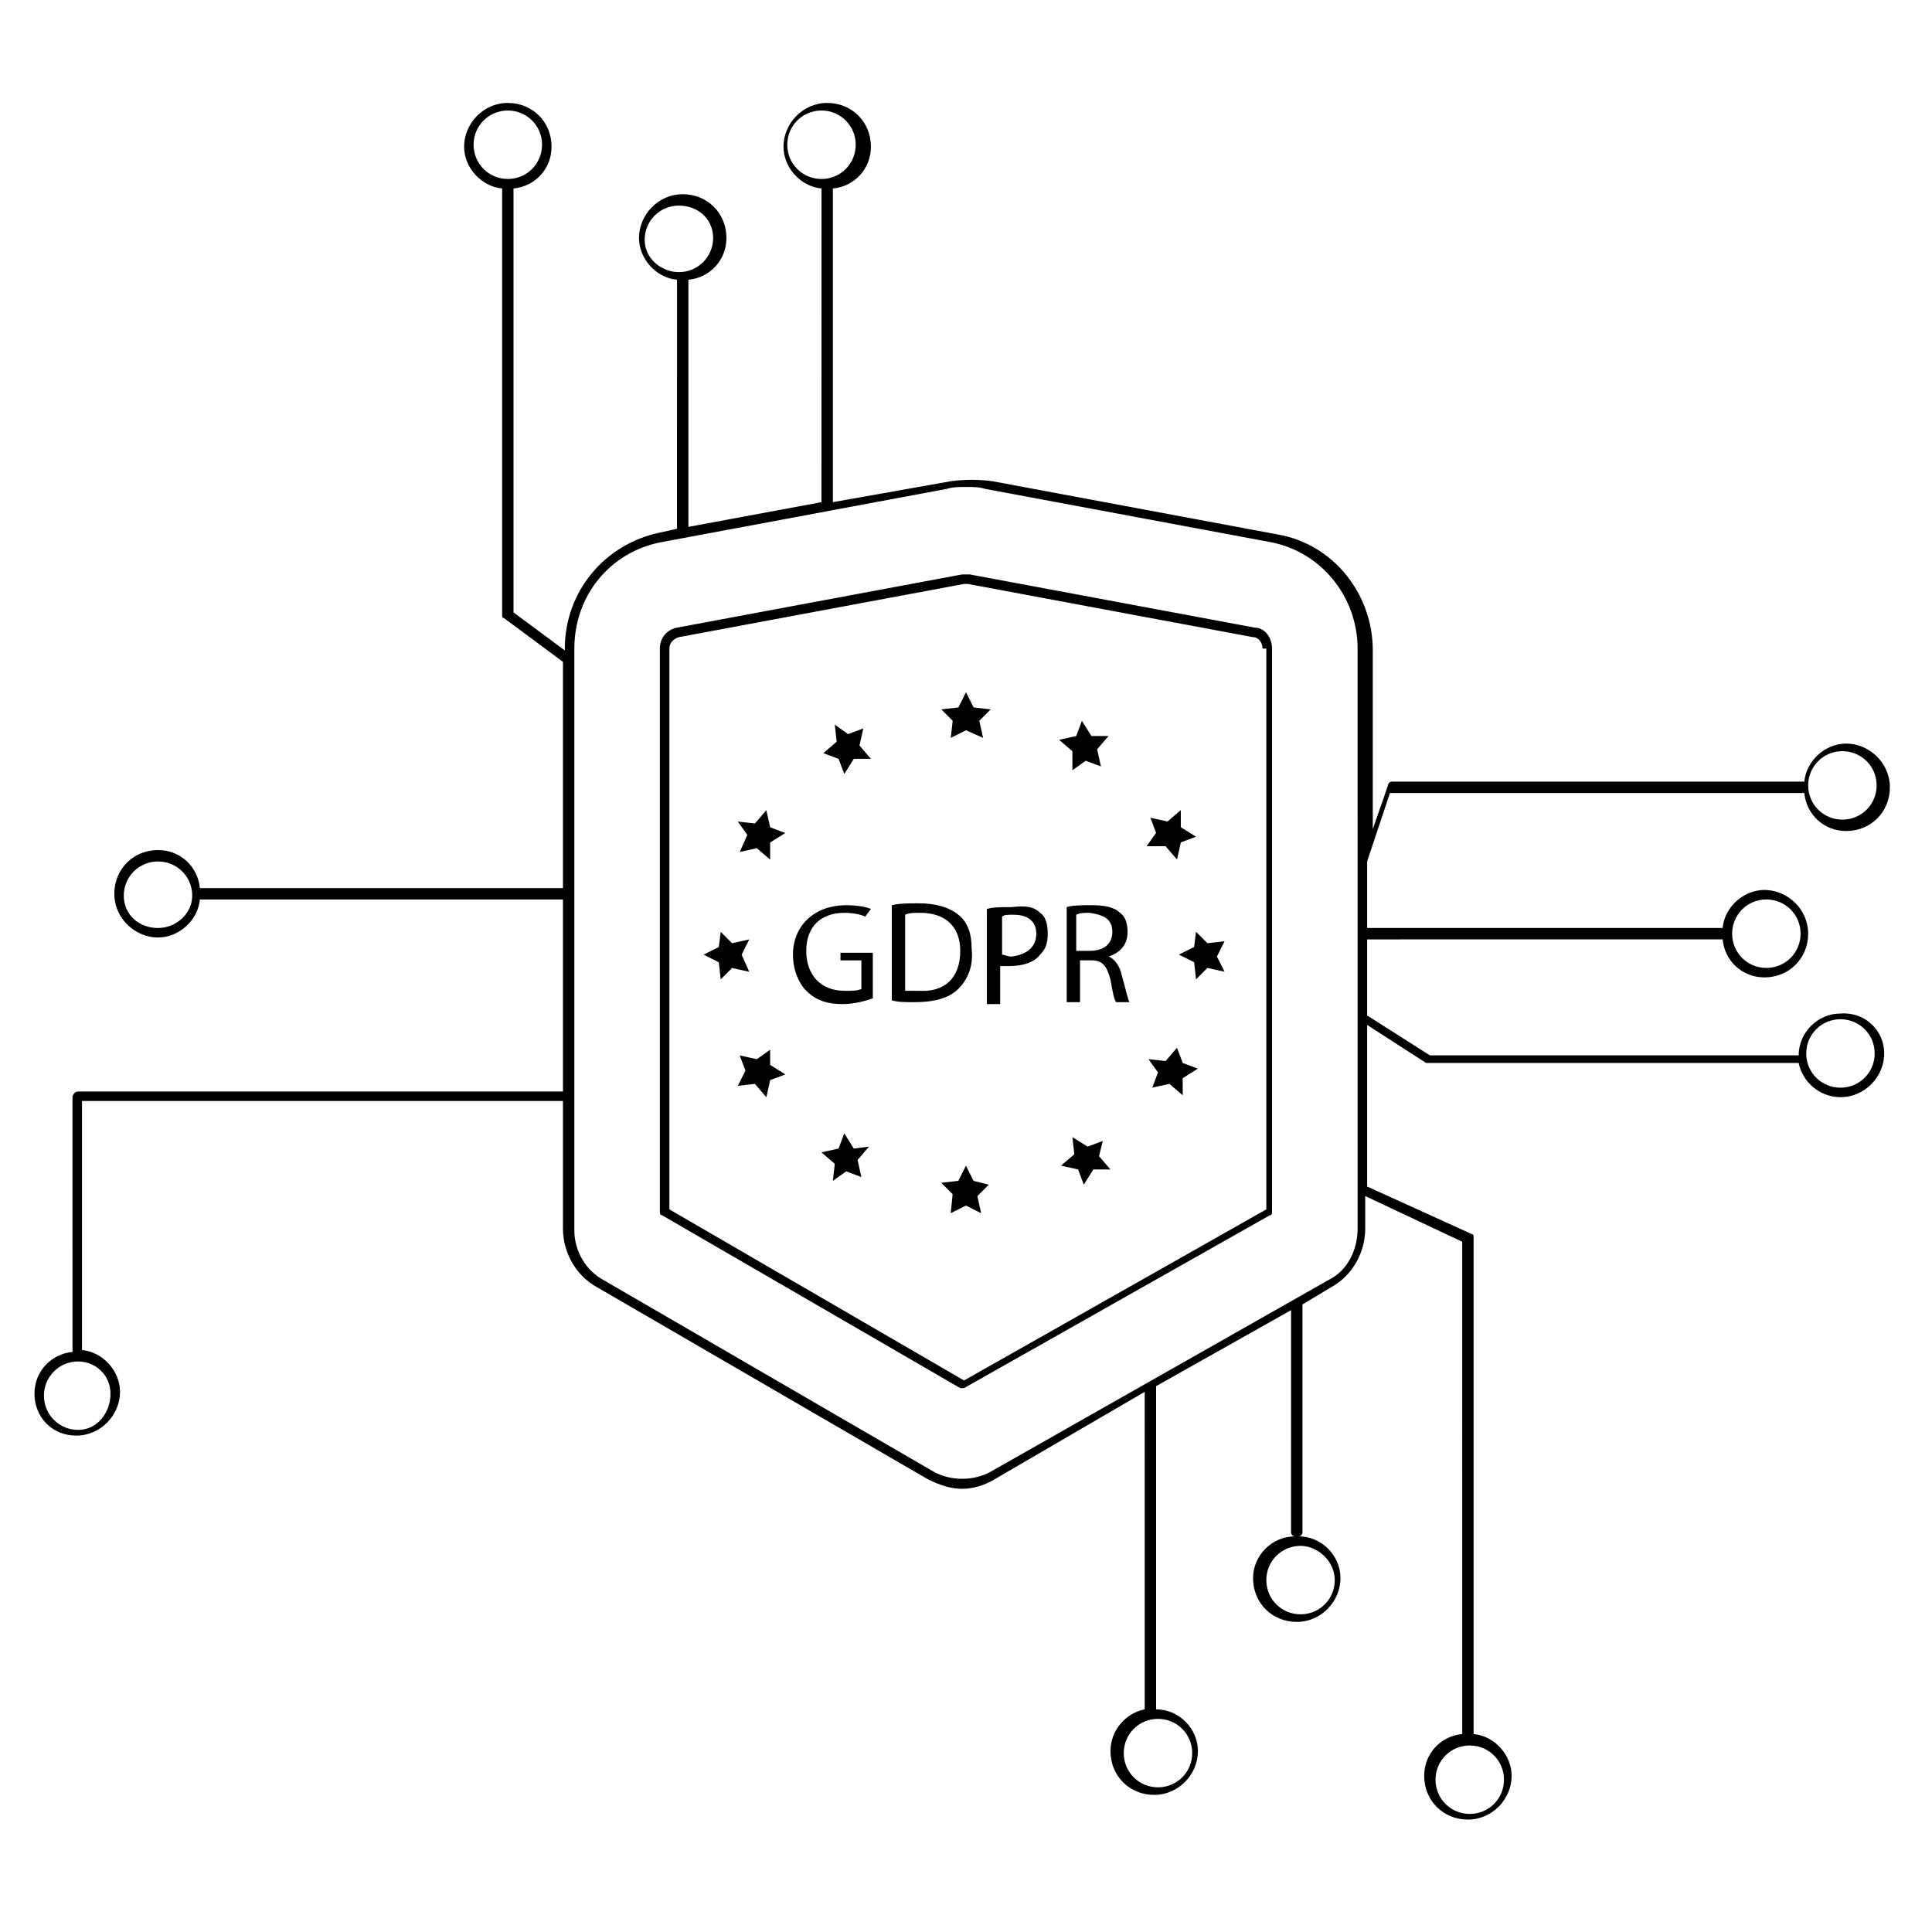 <?xml version="1.0" encoding="UTF-8"?>
<!-- Uploaded to: SVG Repo, www.svgrepo.com, Generator: SVG Repo Mixer Tools -->
<svg fill="#000000" width="800px" height="800px" version="1.1" viewBox="144 144 512 512" xmlns="http://www.w3.org/2000/svg">
 <path d="m396.47 335.01-3.023-3.023 4.535-0.504 2.016-4.031 2.016 4.031 4.535 0.504-3.023 3.023 1.008 4.535-4.535-2.016-4.031 2.016zm67.508 58.945-3.023-3.023-0.5 4.031-4.031 2.016 4.031 2.016 0.504 4.535 3.023-3.023 4.535 1.008-2.016-4.031 2.016-4.031zm-11.082-25.695 3.023 3.527 1.008-4.535 4.031-1.512-4.031-2.519v-4.535l-3.527 3.023-4.535-1.008 1.512 4.031-2.519 3.527zm3.023 53.406-3.023 3.523-4.535-0.504 2.519 3.527-1.512 4.031 4.535-1.008 3.527 3.023v-4.535l4.031-2.519-4.031-1.512zm187.42 1.508c0 6.047-5.039 11.586-11.586 11.586-5.543 0-10.078-4.031-11.082-9.07l-98.246 0.004h-0.504l-15.617-10.078v42.824l27.711 12.594c0.504 0 0.504 0.504 0.504 1.008v131.5c5.543 0.504 10.078 5.543 10.078 11.082 0 6.047-5.039 11.586-11.586 11.586-6.551 0-11.586-5.039-11.586-11.586 0-6.047 4.535-10.578 10.078-11.082l-0.012-130.48-25.695-12.09v8.566c0 6.551-3.527 12.594-9.07 15.617l-7.559 4.535v60.457c0 0.504-0.504 1.008-1.008 1.008 6.047 0 11.082 5.039 11.082 11.082 0 6.047-5.039 11.586-11.586 11.586-6.551 0-11.586-5.039-11.586-11.586 0-6.047 5.039-11.082 11.082-11.082-0.504 0-1.008-0.504-1.008-1.008l0.004-58.949-35.77 20.152v85.648c6.047 0 11.082 5.039 11.082 11.082 0 6.047-5.039 11.586-11.586 11.586-6.551 0-11.586-5.039-11.586-11.586 0-5.543 4.031-10.078 9.07-11.082l-0.004-84.137-39.801 23.176c-2.519 1.512-5.543 2.519-8.566 2.519-3.023 0-6.047-1.008-9.07-2.519l-87.66-50.887c-5.543-3.023-9.07-9.07-9.07-15.617v-33.754h-127.46v66c5.543 0.504 10.078 5.543 10.078 11.082 0 6.047-5.039 11.586-11.586 11.586-6.551 0.004-11.086-5.035-11.086-11.082s4.535-10.578 10.078-11.082l-0.004-67.512c0-0.504 0.504-1.512 1.512-1.512h128.47v-50.887h-96.227c-0.504 5.543-5.543 10.078-11.082 10.078-6.047 0-11.586-5.039-11.586-11.586 0-6.551 5.039-11.586 11.586-11.586 6.047 0 10.578 4.535 11.082 10.078h96.227v-59.957l-15.617-11.586c-0.504 0-0.504-0.504-0.504-1.008v-112.86c-5.543-0.504-10.078-5.543-10.078-11.082 0-6.047 5.039-11.586 11.586-11.586 6.551 0 11.586 5.039 11.586 11.586 0 6.047-4.535 10.578-10.078 11.082v112.35l13.602 10.078v-0.504c0-15.113 10.578-27.711 25.191-30.73l4.535-1.008 0.004-66c-5.543-0.504-10.078-5.543-10.078-11.082 0-6.047 5.039-11.586 11.586-11.586 6.551 0 11.586 5.039 11.586 11.586 0 6.047-4.535 10.578-10.078 11.082v65.496l35.266-6.551 0.012-83.129c-5.543-0.504-10.078-5.543-10.078-11.082 0-6.047 5.039-11.586 11.586-11.586 6.551 0 11.586 5.039 11.586 11.586 0 6.047-4.535 10.578-10.078 11.082v83.129l31.234-5.543c3.527-0.504 7.559-0.504 11.082 0l75.57 14.105c14.609 2.519 25.191 15.617 25.191 30.73v47.359l4.031-11.586c0-0.504 0.504-1.008 1.008-1.008h109.33c0.504-5.543 5.543-10.078 11.082-10.078 6.047 0 11.586 5.039 11.586 11.586 0 6.551-5.039 11.586-11.586 11.586-6.047 0-10.578-4.535-11.082-10.078l-109.82 0.008-6.047 18.137v17.633h94.211c0.504-5.543 5.543-10.078 11.082-10.078 6.047 0 11.586 5.039 11.586 11.586 0 6.551-5.039 11.586-11.586 11.586-6.047 0-10.578-4.535-11.082-10.078l-94.211 0.008v20.152l16.625 10.578h97.738c0-6.047 5.039-11.082 11.082-11.082 6.555-0.504 11.594 4.535 11.594 10.578zm-40.305-31.738c0 5.039 4.031 9.07 9.07 9.07 5.039 0 9.07-4.031 9.07-9.07 0-5.039-4.031-9.07-9.07-9.07-5.043 0-9.07 4.031-9.07 9.07zm20.152-39.297c0 5.039 4.031 9.07 9.07 9.07 5.039 0 9.07-4.031 9.07-9.07 0-5.039-4.031-9.07-9.07-9.07-5.043 0-9.07 4.031-9.07 9.07zm-344.61-160.71c5.039 0 9.07-4.031 9.07-9.07 0-5.039-4.031-9.07-9.07-9.07-5.039 0-9.07 4.031-9.07 9.07 0 5.039 4.031 9.07 9.07 9.07zm-83.633 189.94c0-5.039-4.031-9.07-9.07-9.07-5.039 0-9.07 4.031-9.07 9.07 0.004 5.035 4.031 8.562 9.07 8.562 5.039 0 9.07-4.031 9.07-8.562zm-30.23 123.43c-5.039 0-9.07 4.031-9.07 9.07s4.031 9.07 9.07 9.07 8.566-4.535 8.566-9.574c0-5.039-4.031-8.566-8.566-8.566zm196.99-313.37c5.039 0 9.07-4.031 9.07-9.07 0-5.039-4.031-9.07-9.07-9.07-5.039 0-9.07 4.031-9.07 9.07 0 5.039 4.031 9.07 9.07 9.07zm-37.789 24.688c5.039 0 9.07-4.031 9.07-9.07 0-5.039-4.031-8.562-9.07-8.562s-9.07 4.031-9.07 9.07c0.004 5.035 4.539 8.562 9.07 8.562zm126.96 383.4c-5.039 0-9.07 4.031-9.07 9.07s4.031 9.07 9.07 9.07c5.039 0 9.07-4.031 9.07-9.07s-4.031-9.07-9.07-9.07zm37.785-45.848c-5.039 0-9.07 4.031-9.07 9.07 0 5.039 4.031 9.07 9.07 9.07 5.039 0 9.07-4.031 9.07-9.07 0-5.039-4.535-9.07-9.07-9.07zm15.117-237.8c0-13.602-9.574-25.695-23.176-28.215l-75.57-14.105c-1.512-0.504-3.527-0.504-5.039-0.504s-3.527 0-5.039 0.504l-75.57 14.105c-13.602 2.519-23.176 14.105-23.176 28.215v154.16c0 5.543 3.023 10.578 7.559 13.098l87.664 50.883c4.535 2.519 10.578 2.519 15.113 0l89.68-50.883c5.039-2.519 7.559-8.062 7.559-13.602zm29.723 290.7c-5.039 0-9.07 4.031-9.07 9.07 0 5.039 4.031 9.07 9.07 9.07 5.039 0 9.07-4.031 9.07-9.07 0-5.039-4.031-9.07-9.07-9.07zm107.31-183.39c0-5.039-4.031-9.07-9.07-9.07s-9.07 4.031-9.07 9.07 4.031 9.07 9.07 9.07 9.07-4.031 9.07-9.07zm-204.55 23.176-4.031 1.512-4.031-2.519 0.504 4.535-3.527 3.023 4.535 1.008 1.512 4.031 2.519-4.031h4.535l-3.023-3.527zm44.84-130.48v149.13c0 0.504 0 1.008-0.504 1.008l-81.113 45.848h-0.504-0.504l-79.098-45.848c-0.504 0-0.504-0.504-0.504-1.008v-149.13c0-3.023 2.016-5.039 4.535-5.543l75.57-14.105h2.016l75.57 14.105c2.519 0 4.535 2.519 4.535 5.543zm-2.519 0c0-1.512-1.008-3.023-2.519-3.023l-75.57-14.105h-1.008l-75.57 14.105c-1.512 0.504-2.519 1.512-2.519 3.023v148.62l78.09 45.344 80.105-45.344v-148.62zm-76.578 141.07-2.016-4.031-2.016 4.031-4.535 0.504 3.023 3.023-0.504 5.035 4.031-2.016 4.031 2.016-1.008-4.535 3.023-3.023zm-4.031-50.887c-2.519 2.519-6.551 3.527-11.586 3.527-2.519 0-4.535 0-6.047-0.504v-25.191c2.016-0.504 4.535-0.504 7.055-0.504 4.535 0 8.062 1.008 10.578 3.023 2.519 2.016 3.527 5.039 3.527 9.07 0.504 4.535-1.008 8.059-3.527 10.578zm0.504-10.074c0-6.047-3.527-10.078-10.578-10.078-1.512 0-3.023 0-4.031 0.504v20.152h3.527c7.051 0.504 11.082-3.527 11.082-10.578zm29.723-47.863 3.527-2.519 4.031 1.512-1.008-4.535 3.023-3.527h-4.535l-2.519-4.031-1.512 4.031-4.535 1.008 3.527 3.023zm13.102 54.41c1.008 3.527 1.512 6.047 2.016 7.055h-3.527c-0.504-0.504-1.008-3.023-1.512-6.047-1.008-3.527-2.016-5.039-5.039-5.039h-3.023v11.082h-3.527v-25.191c1.512-0.504 4.031-0.504 6.551-0.504 3.527 0 6.047 0.504 7.559 2.016 1.512 1.008 2.016 3.023 2.016 5.039 0 3.527-2.016 5.543-5.039 6.551 1.512 0.508 3.023 2.523 3.527 5.039zm-2.519-11.586c0-3.527-2.519-4.535-6.047-5.039-1.512 0-2.519 0-3.527 0.504v9.574h3.527c4.031 0 6.047-2.016 6.047-5.039zm-19.145-5.039c1.512 1.008 2.016 3.023 2.016 5.543 0 2.519-0.504 4.031-2.016 5.543-1.512 2.016-4.535 3.023-8.062 3.023h-2.519v10.078h-3.527v-25.191c1.512-0.504 3.527-0.504 6.551-0.504 4.031-0.508 6.047-0.004 7.559 1.508zm-1.008 5.543c0-3.527-2.519-5.039-6.047-5.039-1.512 0-2.519 0-3.023 0.504v10.078c0.504 0 1.512 0.504 2.519 0.504 4.031-0.504 6.551-2.519 6.551-6.047zm-51.391 7.055h5.039v7.559c-1.008 0.504-2.016 0.504-4.535 0.504-6.047 0-10.078-4.031-10.078-10.578 0-6.551 4.031-10.078 10.078-10.078 2.519 0 4.535 0.504 5.543 1.008l1.512-2.019c-1.008-0.504-3.527-1.008-6.551-1.008-8.566 0-14.105 5.543-14.105 13.098 0 4.031 1.512 7.559 3.527 9.574 2.519 2.519 5.543 3.527 9.574 3.527 3.527 0 6.551-1.008 8.062-1.512v-12.09h-8.566l-0.004 2.016zm-26.699-1.512 2.016-4.031-4.535 1.008-3.023-3.023-0.504 4.031-4.031 2.016 4.031 2.016 0.504 4.535 3.023-3.023 4.535 1.008zm-0.504-27.207 4.535-1.008 3.527 3.023v-4.535l4.031-2.519-4.031-1.512-1.008-4.535-3.023 3.527-4.535-0.5 2.519 3.527zm26.195-24.688 1.512 4.031 2.519-4.031h4.535l-3.023-3.527 1.008-4.535-4.031 1.512-3.527-2.519 0.504 4.535-3.527 3.023zm4.031 103.28-2.519-4.031-1.512 4.031-4.535 1.008 3.527 3.023-0.504 4.535 3.527-2.519 4.031 1.512-1.008-4.535 3.023-3.527zm-22.168-26.195-3.527 2.516-4.535-1.008 1.512 4.031-2.012 4.031 4.535-0.504 3.023 3.527 1.008-4.535 4.031-1.512-4.031-2.519z"/>
</svg>
